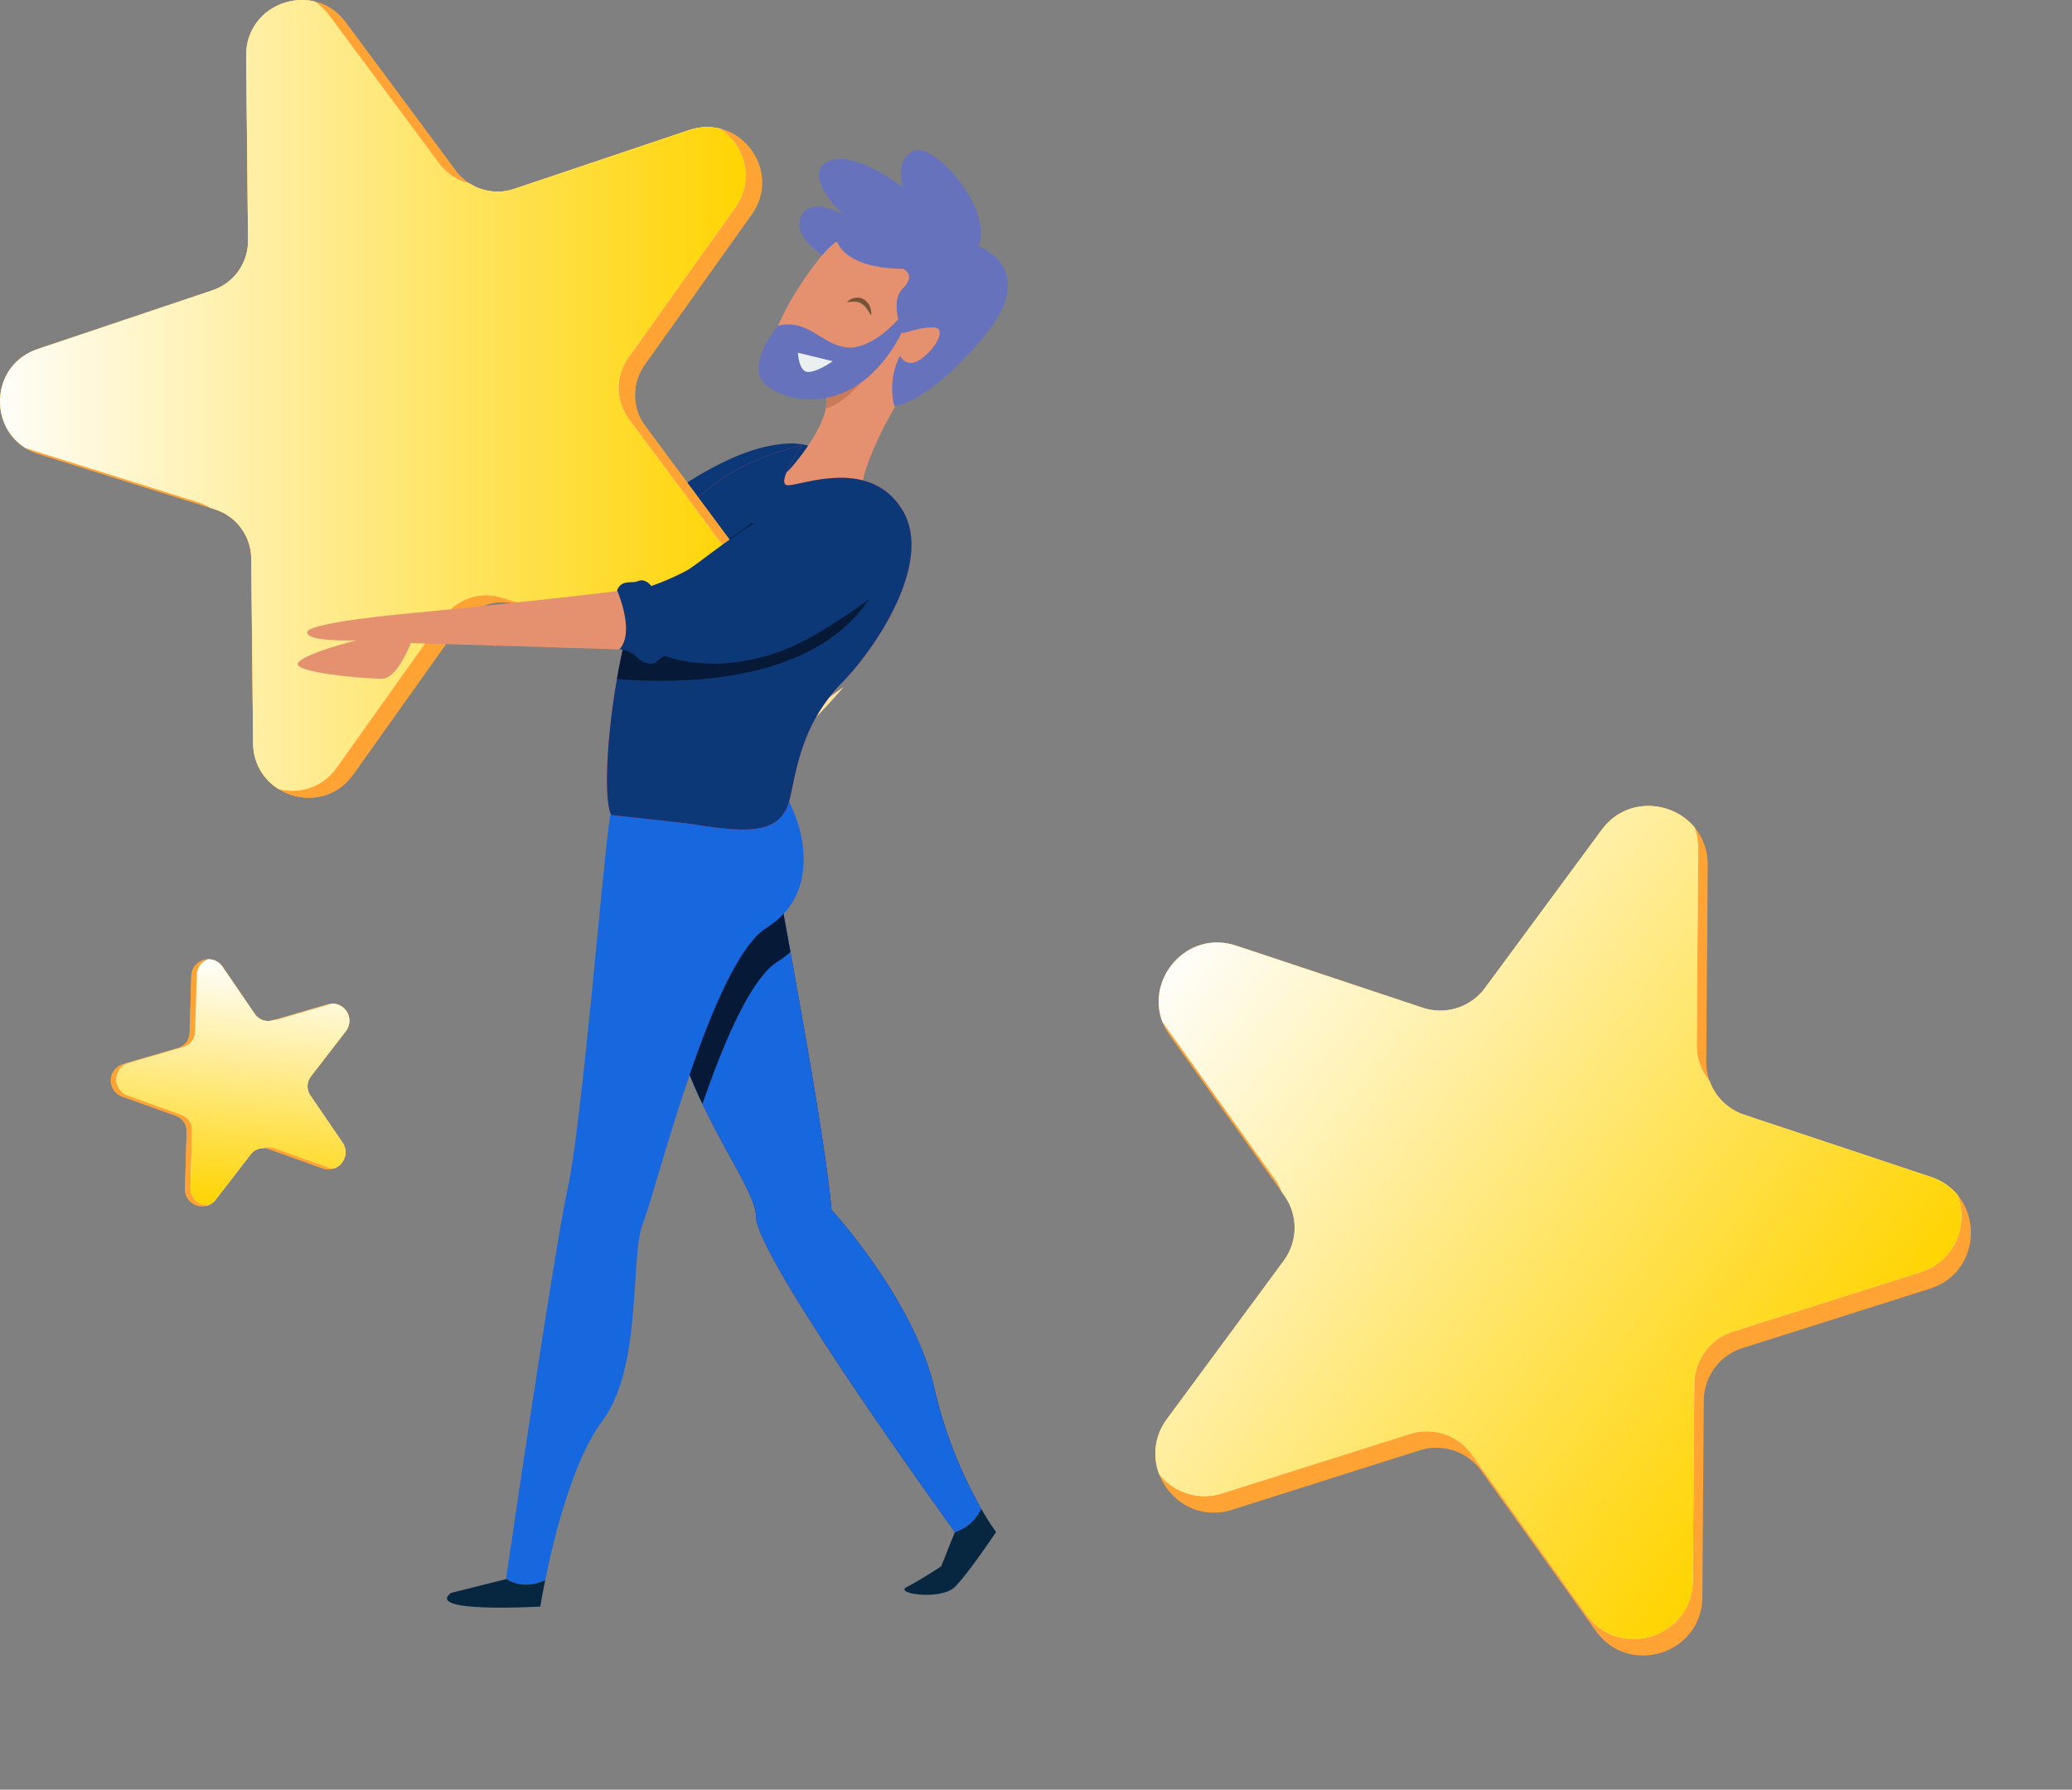 <svg xmlns="http://www.w3.org/2000/svg" xmlns:xlink="http://www.w3.org/1999/xlink" width="675.765" height="583.755" viewBox="0 0 675.765 583.755">
  <rect x="0" y="0" width="675.765" height="583.755" fill="#808080" stroke="none"/>
  <defs>
    <clipPath id="clip-path">
      <path id="Pfad_622" data-name="Pfad 622" d="M0,288.851H381.867V-244.515H0Z" transform="translate(0 244.515)" fill="none"/>
    </clipPath>
    <clipPath id="clip-path-2">
      <path id="Pfad_624" data-name="Pfad 624" d="M102.217-97.037C88.8-50.071,129.056-7.577,129.056,5.842h0c0,13.419,64.859,102.88,64.859,102.88h0l-.044.111a14.5,14.5,0,0,0,8.658-7.665h0a145.714,145.714,0,0,1-15.324-39.412h0c-6.71-29.075-33.549-58.15-33.549-58.15h0c-2.236-26.839-17.891-107.356-17.891-109.592h0s-7.691-14.528-16.735-14.53h0c-5.586,0-11.688,5.543-16.814,23.478" transform="translate(-99.479 120.515)" fill="none"/>
    </clipPath>
    <clipPath id="clip-path-4">
      <path id="Pfad_633" data-name="Pfad 633" d="M146.287-208.04c-6.345,1.858-32.316,34.993-26.935,49.224h0c4.129,10.922,17.882,5.709,17.882,5.709h0c1.924,7.949-8.786,21.218-11.864,24.549h0c-3.076,3.333-13.483,8.754-13.483,8.754h0s-.558,1.435,7.711,7.528h0c8.267,6.09,30.183-3.228,30.183-3.228h0c-5.327-8.237,10.082-33.684,10.082-33.684h0c14.357-2.177,33.407-47.878,20.142-58.586h0a22.621,22.621,0,0,0-14.619-5.279h0c-8.014,0-15.1,3.846-19.1,5.015" transform="translate(-111.879 213.055)" fill="none"/>
    </clipPath>
    <clipPath id="clip-path-6">
      <path id="Pfad_639" data-name="Pfad 639" d="M107.438-143.941C92.76-119.061,88.035-64.022,92.2-57.367h0l24.741,2.748c17.407,2.748,29.513,4.232,32.984-6.413h0c2.223-6.819,2.936-24.789,17.409-39.4h0c10.4-10.505,30.17-39.065,19.854-56.311h0c-10.318-17.245-32.434-8.341-37.242-8.152h0c-4.808.192,4.3-13.009,4.3-13.009h0c-23.848,5.761-36.581,16.637-46.8,33.961" transform="translate(-90.749 177.902)" fill="none"/>
    </clipPath>
    <clipPath id="clip-path-8">
      <path id="Pfad_648" data-name="Pfad 648" d="M98.362-244.515c-9.214.061-18.181,7.124-18.07,18.221h0l.606,60.2a16.971,16.971,0,0,1-11.563,16.257h0l-57.068,19.18C-2.7-125.624-3.922-105.9,8.341-98.347h0L64.694-80.665a17.1,17.1,0,0,1,3.983,1.845h0l1.381.432A16.971,16.971,0,0,1,81.944-62.366h0l.606,60.2a17.517,17.517,0,0,0,8.3,15.014h0a17.627,17.627,0,0,0,19-7.041h0l34.9-49.06a16.968,16.968,0,0,1,18.91-6.354h0l57.443,18.026c16.641,5.222,30.24-13.9,19.848-27.906h0l-35.876-48.347a16.969,16.969,0,0,1-.2-19.948h0l34.9-49.062c6.631-9.325,2.895-20.642-5.13-25.755h0a17.868,17.868,0,0,0-9.912.532h0l-57.07,19.18a16.967,16.967,0,0,1-14.626-1.837h0a16.967,16.967,0,0,1-9.772-6.415h0L107.389-239.48a18.474,18.474,0,0,0-4.829-4.563h0a17.733,17.733,0,0,0-3.955-.471h-.242Z" transform="translate(0 244.515)" fill="none"/>
    </clipPath>
    <linearGradient id="linear-gradient" x1="-0.014" y1="0.484" x2="0.64" y2="0.484" gradientUnits="objectBoundingBox">
      <stop offset="0" stop-color="#ffa335"/>
      <stop offset="0.1" stop-color="#ffab47"/>
      <stop offset="0.2" stop-color="#ffb45a"/>
      <stop offset="0.3" stop-color="#ffbd6c"/>
      <stop offset="0.4" stop-color="#ffc57f"/>
      <stop offset="0.5" stop-color="#ffcf93"/>
      <stop offset="0.6" stop-color="#ffd8a8"/>
      <stop offset="0.7" stop-color="#ffe1bd"/>
      <stop offset="0.8" stop-color="#ffebd2"/>
      <stop offset="0.9" stop-color="#fff5e8"/>
      <stop offset="1" stop-color="#fff"/>
    </linearGradient>
    <linearGradient id="linear-gradient-2" x1="-0.014" y1="0.484" x2="0.64" y2="0.484" gradientUnits="objectBoundingBox">
      <stop offset="0" stop-color="#fff"/>
      <stop offset="0.1" stop-color="#fffae5"/>
      <stop offset="0.2" stop-color="#fff6cb"/>
      <stop offset="0.3" stop-color="#fff2b2"/>
      <stop offset="0.4" stop-color="#ffed99"/>
      <stop offset="0.5" stop-color="#ffe97f"/>
      <stop offset="0.6" stop-color="#ffe565"/>
      <stop offset="0.7" stop-color="#ffe04c"/>
      <stop offset="0.8" stop-color="#ffdc33"/>
      <stop offset="0.9" stop-color="#ffd819"/>
      <stop offset="1" stop-color="#ffd400"/>
    </linearGradient>
    <clipPath id="clip-path-11">
      <path id="Pfad_615" data-name="Pfad 615" d="M109.961-157.264,95.522-145.452a5.258,5.258,0,0,1-6.171.353h0l-15.7-10.082a5.589,5.589,0,0,0-8.572,5.31h0l6.642,17.052a5.25,5.25,0,0,1,.326,1.321h0l.162.416a5.257,5.257,0,0,1-1.57,5.979h0L56.2-113.292a5.429,5.429,0,0,0-2.022,4.918h0a5.462,5.462,0,0,0,5.384,3.231h0l18.624-1.069a5.259,5.259,0,0,1,5.2,3.341h0l6.772,17.383a5.577,5.577,0,0,0,10.592-.608h0l4.739-18.042a5.259,5.259,0,0,1,4.785-3.914h0L128.9-109.12a5.565,5.565,0,0,0,5.233-6.23h0a5.542,5.542,0,0,0-2.05-2.294h0l-15.694-10.082A5.258,5.258,0,0,1,114-131.618h0a5.247,5.247,0,0,1-.343-3.606h0l4.739-18.042a5.72,5.72,0,0,0,.167-2.052h0a5.731,5.731,0,0,0-5.107-3.229h0a5.475,5.475,0,0,0-3.5,1.284" transform="translate(-54.145 158.548)" fill="none"/>
    </clipPath>
    <linearGradient id="linear-gradient-3" x1="0.305" y1="0.815" x2="0.986" y2="0.815" xlink:href="#linear-gradient"/>
    <linearGradient id="linear-gradient-4" x1="0.305" y1="0.815" x2="0.986" y2="0.815" xlink:href="#linear-gradient-2"/>
    <clipPath id="clip-path-13">
      <path id="Pfad_536" data-name="Pfad 536" d="M0,157.712H266.077v-277H0Z" transform="translate(0 119.288)" fill="none"/>
    </clipPath>
    <clipPath id="clip-path-14">
      <path id="Pfad_538" data-name="Pfad 538" d="M104.7-119.288c-9.8.072-19.341,7.589-19.222,19.394h0L86.12-35.8A18.067,18.067,0,0,1,73.81-18.5h0L13.059,1.922C-2.877,7.276-4.173,28.264,8.872,36.31h0l60,18.828A18.079,18.079,0,0,1,73.111,57.1h0l1.468.46A18.067,18.067,0,0,1,87.232,74.618h0l.646,64.088a18.652,18.652,0,0,0,8.84,15.985h0a18.768,18.768,0,0,0,20.23-7.5h0L154.1,94.969a18.065,18.065,0,0,1,20.13-6.767h0l61.15,19.192c17.715,5.559,32.191-14.8,21.129-29.707h0l-38.192-51.47A18.065,18.065,0,0,1,218.1,4.982h0l37.149-52.229c7.059-9.925,3.081-21.972-5.462-27.415h0a19.021,19.021,0,0,0-10.552.567h0L178.484-53.677a18.071,18.071,0,0,1-15.57-1.955h0a18.069,18.069,0,0,1-10.4-6.829h0L114.32-113.929a19.666,19.666,0,0,0-5.141-4.858h0a18.951,18.951,0,0,0-4.2-.5H104.7Z" transform="translate(0 119.288)" fill="none"/>
    </clipPath>
    <linearGradient id="linear-gradient-5" x1="-0.021" y1="0.991" x2="0.979" y2="0.991" xlink:href="#linear-gradient"/>
    <linearGradient id="linear-gradient-6" x1="-0.021" y1="0.991" x2="0.979" y2="0.991" xlink:href="#linear-gradient-2"/>
  </defs>
  <g id="feedback-illu-01" transform="translate(-1433.836 -950.058)">
    <g id="Gruppe_769" data-name="Gruppe 769" transform="translate(-5291.164 174.517)">
      <path id="Pfad_613" data-name="Pfad 613" d="M0,288.851H381.867V-244.515H0Z" transform="translate(6725 1020.056)" fill="none"/>
      <g id="Gruppe_735" data-name="Gruppe 735" transform="translate(6725 775.541)" clip-path="url(#clip-path)">
        <g id="Gruppe_731" data-name="Gruppe 731" transform="translate(266.109 224.102)">
          <path id="Pfad_618" data-name="Pfad 618" d="M4.88,0Q2.472,1.669.138,3.416A52.289,52.289,0,0,0-4.131,9.877C-1.034,6.688,1.992,3.418,4.88,0" transform="translate(4.131)" fill="#fce2a3"/>
        </g>
        <g id="Gruppe_732" data-name="Gruppe 732" transform="translate(161.328 202.589)">
          <path id="Pfad_619" data-name="Pfad 619" d="M5.384,0A7.859,7.859,0,0,0,1.707.822,6.039,6.039,0,0,0,.328,1.85,12.986,12.986,0,0,0-.739,3.071,48.52,48.52,0,0,0-4.558,8.248,48.259,48.259,0,0,0,.461,4.223l.6-.53.29-.275.29-.238a5.386,5.386,0,0,1,1.287-.787A7.159,7.159,0,0,1,6,1.769h.194a11.644,11.644,0,0,1,3.717.659,15.23,15.23,0,0,1,1.97.807l.5.242.489.277c.321.168.672.377,1.021.582,2.781,1.638,5.575,3.228,8.413,4.681C19.633,6.993,16.928,5.1,14.21,3.263c-.34-.231-.674-.462-1.049-.7l-.55-.345-.561-.308A18.959,18.959,0,0,0,9.786.868,13.241,13.241,0,0,0,5.384,0" transform="translate(4.558)" fill="#fce2a3"/>
        </g>
        <g id="Gruppe_733" data-name="Gruppe 733" transform="translate(216.995 270.485)">
          <path id="Pfad_620" data-name="Pfad 620" d="M55.808,120.055A145.744,145.744,0,0,1,40.484,80.643c-6.71-29.075-33.547-58.15-33.547-58.15C4.7-4.346-10.955-84.861-10.955-87.1c0,0-20.129-38.02-33.549,8.948s26.839,89.46,26.839,102.88,64.859,102.88,64.859,102.88l-.044.111a14.5,14.5,0,0,0,8.658-7.665" transform="translate(47.242 101.628)" fill="#302166"/>
        </g>
        <g id="Gruppe_734" data-name="Gruppe 734" transform="translate(216.995 270.485)">
          <path id="Pfad_621" data-name="Pfad 621" d="M55.808,120.055A145.744,145.744,0,0,1,40.484,80.643c-6.71-29.075-33.547-58.15-33.547-58.15C4.7-4.346-10.955-84.861-10.955-87.1c0,0-20.129-38.02-33.549,8.948s26.839,89.46,26.839,102.88,64.859,102.88,64.859,102.88l-.044.111a14.5,14.5,0,0,0,8.658-7.665" transform="translate(47.242 101.628)" fill="#1767de"/>
        </g>
      </g>
      <g id="Gruppe_737" data-name="Gruppe 737" transform="translate(6941.995 1046.025)" clip-path="url(#clip-path-2)">
        <g id="Gruppe_736" data-name="Gruppe 736" transform="translate(-0.001 0.001)">
          <path id="Pfad_623" data-name="Pfad 623" d="M10.588,0C5,0-1.1,5.543-6.223,23.475a71.686,71.686,0,0,0-2.74,19.813c.007,16.995,5.706,32.859,12.1,46.283C10.3,68.884,19.019,48.578,27.729,43.12a28.283,28.283,0,0,0,4.107-3.108c-2.591-14.316-4.511-24.7-4.511-25.482,0,0-7.694-14.53-16.737-14.53" transform="translate(8.963)" fill="#061a38"/>
        </g>
      </g>
      <g id="Gruppe_744" data-name="Gruppe 744" transform="translate(6725 775.541)" clip-path="url(#clip-path)">
        <g id="Gruppe_738" data-name="Gruppe 738" transform="translate(294.981 492.168)">
          <path id="Pfad_625" data-name="Pfad 625" d="M13.574,0A14.5,14.5,0,0,1,4.917,7.665L.488,18.738s-6.71,4.472-11.184,6.71,11.184,4.472,15.655,0S18.38,7.554,18.38,7.554A82.245,82.245,0,0,1,13.574,0" transform="translate(11.491)" fill="#07263f"/>
        </g>
        <g id="Gruppe_739" data-name="Gruppe 739" transform="translate(165.047 231.023)">
          <path id="Pfad_626" data-name="Pfad 626" d="M46.889,12.9c-19.108,0-39.4-23.822-39.4-23.822S-1.672-4.508-6.159,27.119C-8.266,41.974-15.1,125.527-19.578,145.656c-4.4,19.791-19.606,123.9-20.114,127.387,2.914,1.854,7.133,2.908,12.754.489,2.707-13.356,8.889-38.961,18.543-51.835C5.025,203.806.551,168.022,5.025,156.838S27.4,71.869,45.281,60.668C68.879,45.887,51.47,12.9,46.889,12.9" transform="translate(39.692 10.921)" fill="#1767de"/>
        </g>
        <g id="Gruppe_740" data-name="Gruppe 740" transform="translate(145.777 514.987)">
          <path id="Pfad_627" data-name="Pfad 627" d="M10.436,0l-.013.1L-7.471,4.568C-16.417,11.277,21.6,9.042,21.6,9.042S22.134,5.7,23.19.489C17.568,2.908,13.35,1.854,10.436,0" transform="translate(8.834)" fill="#07263f"/>
        </g>
        <g id="Gruppe_741" data-name="Gruppe 741" transform="translate(103.975 153.926)">
          <path id="Pfad_628" data-name="Pfad 628" d="M15.628,18.422s49.012-8.647,76.1-14.669c0,0,17.974-21.2,36.284-19.217,11.805,1.276,30.874,11.179,8.394,20.821S96.763,22.613,96.763,22.613l-78.778,3.87S15.02,36.569,10.908,37.06s-26.368.377-23.955-2.692S2.743,26.917,2.743,26.917s-13.707,1.64-14.035-1.1,26.92-7.393,26.92-7.393" transform="translate(13.23 15.595)" fill="#f7bf82"/>
        </g>
        <g id="Gruppe_742" data-name="Gruppe 742" transform="translate(183.825 144.651)">
          <path id="Pfad_629" data-name="Pfad 629" d="M0,17.995s6.38,9.958,1.372,15.064a7.98,7.98,0,0,1,5.3,2.214c2.7,2.375,5.3,2.273,6.136,1.411a12.654,12.654,0,0,1,2.537-1.756s21.172,8.263,47.5-6.854S94.039,4.484,90.307-1.988s-4.993-16.358-23.94-12.294-39.1,21.421-44.2,24.108a78.212,78.212,0,0,1-10.894,4.539s-1.778-2.336-4.049-1.44S1.6,14.62,0,17.995" transform="translate(0 15.233)" fill="#0d3878"/>
        </g>
        <g id="Gruppe_743" data-name="Gruppe 743" transform="translate(244.046 68.623)">
          <path id="Pfad_630" data-name="Pfad 630" d="M0,50.5s10.4-5.421,13.481-8.754S27.271,25.149,25.351,17.2c0,0-13.753,5.213-17.885-5.709C2.087-2.741,28.056-35.875,34.4-37.734s20.452-10.444,33.719.264S62.336,18.939,47.978,21.116c0,0-15.409,25.447-10.082,33.684,0,0-21.916,9.319-30.183,3.228S0,50.5,0,50.5" transform="translate(0.004 42.749)" fill="#e59170"/>
        </g>
      </g>
      <g id="Gruppe_746" data-name="Gruppe 746" transform="translate(6969.045 844.165)" clip-path="url(#clip-path-4)">
        <g id="Gruppe_745" data-name="Gruppe 745" transform="translate(25.292 54.631)">
          <path id="Pfad_632" data-name="Pfad 632" d="M6.874,0C3.8,3.333-5.756,5.318-5.756,5.318a8.543,8.543,0,0,1,.229,2.029A12.994,12.994,0,0,1-5.819,10C.265,8.605,6.874,0,6.874,0" transform="translate(5.819)" fill="#c97a59"/>
        </g>
      </g>
      <g id="Gruppe_749" data-name="Gruppe 749" transform="translate(6725 775.541)" clip-path="url(#clip-path)">
        <g id="Gruppe_747" data-name="Gruppe 747" transform="translate(197.954 145.302)">
          <path id="Pfad_634" data-name="Pfad 634" d="M14.182,66.767C31.591,69.516,43.7,71,47.168,60.354c2.223-6.819,2.936-24.789,17.409-39.4C74.982,10.45,94.745-18.11,84.429-35.356S52-43.7,47.187-43.507s4.3-13.012,4.3-13.012c-23.848,5.765-36.581,16.637-46.8,33.963C-9.994,2.322-14.719,57.363-10.557,64.019Z" transform="translate(12.005 56.519)" fill="#fc3f68"/>
        </g>
        <g id="Gruppe_748" data-name="Gruppe 748" transform="translate(197.954 145.302)">
          <path id="Pfad_635" data-name="Pfad 635" d="M14.182,66.767C31.591,69.516,43.7,71,47.168,60.354c2.223-6.819,2.936-24.789,17.409-39.4C74.982,10.45,94.745-18.11,84.429-35.356S52-43.7,47.187-43.507s4.3-13.012,4.3-13.012c-23.848,5.765-36.581,16.637-46.8,33.963C-9.994,2.322-14.719,57.363-10.557,64.019Z" transform="translate(12.005 56.519)" fill="#0d3878"/>
        </g>
      </g>
      <g id="Gruppe_752" data-name="Gruppe 752" transform="translate(6922.953 920.845)" clip-path="url(#clip-path-6)">
        <g id="Gruppe_750" data-name="Gruppe 750" transform="translate(89.918 23.437)">
          <path id="Pfad_637" data-name="Pfad 637" d="M4.159,0l-7.68,18.365C-3.063,17.267,1.234,6.993,4.159,0Z" transform="translate(3.521)" fill="#dd3559"/>
        </g>
        <g id="Gruppe_751" data-name="Gruppe 751" transform="translate(3.253 25.245)">
          <path id="Pfad_638" data-name="Pfad 638" d="M46.926,8.987l0,0s0,0,0,0m0,0a0,0,0,0,0,0,0Zm.013-.035-.013.035c0-.011.009-.022.013-.035m0,0v0ZM4.285-7.608S1.4-5.307-3.11-2.3l8.5,11.456C14.583,21.543,5,37.94-8.855,37.94a18.667,18.667,0,0,1-5.6-.881L-36.955,30c-.345,1.424-.676,2.866-.99,4.306-.659,3-1.25,6.027-1.778,9.031,4.323.338,9.19.572,14.364.572,26.143,0,60.183-5.981,72.261-34.862.007-.017.015-.037.022-.052-.013.035-.022.052-.022.052Z" transform="translate(39.723 7.608)" fill="#061a38"/>
        </g>
      </g>
      <g id="Gruppe_759" data-name="Gruppe 759" transform="translate(6725 775.541)" clip-path="url(#clip-path)">
        <g id="Gruppe_753" data-name="Gruppe 753" transform="translate(276.17 97.071)">
          <path id="Pfad_640" data-name="Pfad 640" d="M0,.829A4.65,4.65,0,0,1,2.526-.6a4.247,4.247,0,0,1,3.082.489A5.062,5.062,0,0,1,7.56,2.262a8.968,8.968,0,0,1,.38,1.407,9.607,9.607,0,0,1,.022,1.437A11.072,11.072,0,0,1,7.2,3.935L6.468,2.862a6.581,6.581,0,0,0-1.675-1.6C3.558.469,1.876.543,0,.829" transform="translate(0 0.702)" fill="#755438"/>
        </g>
        <g id="Gruppe_754" data-name="Gruppe 754" transform="translate(260.679 48.929)">
          <path id="Pfad_641" data-name="Pfad 641" d="M4.055,18.553s-10.368-6.527-6.7-12.94,13.745,0,13.745,0S-2.648-7.215,5.6-11.8,30.338-3.548,30.338-3.548,27.589-12.712,34-15.461,59.657,2.865,55.076,15.693c0,0,20.158,7.329,1.832,29.319S27.589,67.918,27.589,67.918a23.243,23.243,0,0,1,1.832-16.493s1.832,3.667,5.5,1.832,8.245-7.329,7.329-10.078-11.91.916-11.91.916-4.581-10.08,0-14.661,0-6.413,0-6.413-17.355.611-21.506-8.858c0,0-1.739.835-4.777,4.389" transform="translate(3.433 15.705)" fill="#6672bc"/>
        </g>
        <g id="Gruppe_755" data-name="Gruppe 755" transform="translate(247.443 103.844)">
          <path id="Pfad_642" data-name="Pfad 642" d="M24.728.083S15.994,10.315,7.749,9.4-4.864-.107-14.593,2.356c0,0-7.9,8.876-6.064,16.205S9.581,36.886,26.074,3.9c0,0,.975-4.886-1.346-3.817" transform="translate(20.932 0.07)" fill="#6672bc"/>
        </g>
        <g id="Gruppe_756" data-name="Gruppe 756" transform="translate(260.231 115.055)">
          <path id="Pfad_643" data-name="Pfad 643" d="M0,0,11.345,2.759S6.666,6.156,3.46,6.282,0,0,0,0" transform="translate(0 0)" fill="#eaefef"/>
        </g>
        <g id="Gruppe_757" data-name="Gruppe 757" transform="translate(0 0.001)">
          <path id="Pfad_644" data-name="Pfad 644" d="M61.062,3.959,96.938,52.308a16.969,16.969,0,0,0,19.034,5.972l57.07-19.18c16.53-5.554,30.512,13.289,20.406,27.5l-34.9,49.062a16.966,16.966,0,0,0,.2,19.948l35.876,48.349c10.392,14-3.207,33.126-19.848,27.9l-57.443-18.026a16.968,16.968,0,0,0-18.91,6.356l-34.9,49.06C53.423,263.464,31.036,256.438,30.86,239l-.606-60.2a16.967,16.967,0,0,0-11.886-16.02l-57.445-18.029c-16.639-5.22-16.875-28.684-.345-34.24l57.07-19.18A16.969,16.969,0,0,0,29.211,75.07l-.606-60.2C28.427-2.57,50.67-10.045,61.062,3.959" transform="translate(51.69 3.351)" fill="#ddb254"/>
        </g>
        <g id="Gruppe_758" data-name="Gruppe 758" transform="translate(0 0.001)">
          <path id="Pfad_645" data-name="Pfad 645" d="M61.062,3.959,96.938,52.308a16.969,16.969,0,0,0,19.034,5.972l57.07-19.18c16.53-5.554,30.512,13.289,20.406,27.5l-34.9,49.062a16.966,16.966,0,0,0,.2,19.948l35.876,48.349c10.392,14-3.207,33.126-19.848,27.9l-57.443-18.026a16.968,16.968,0,0,0-18.91,6.356l-34.9,49.06C53.423,263.464,31.036,256.438,30.86,239l-.606-60.2a16.967,16.967,0,0,0-11.886-16.02l-57.445-18.029c-16.639-5.22-16.875-28.684-.345-34.24l57.07-19.18A16.969,16.969,0,0,0,29.211,75.07l-.606-60.2C28.427-2.57,50.67-10.045,61.062,3.959" transform="translate(51.69 3.351)" fill="#ffa335"/>
        </g>
      </g>
      <g id="Gruppe_761" data-name="Gruppe 761" transform="translate(6725 775.541)" clip-path="url(#clip-path-8)">
        <g id="Gruppe_760" data-name="Gruppe 760" transform="translate(0 0)">
          <path id="Pfad_647" data-name="Pfad 647" d="M2.459-118.244H384.325V415.122H2.459Z" transform="translate(-2.459 118.244)" fill="url(#linear-gradient)"/>
        </g>
      </g>
      <g id="Gruppe_763" data-name="Gruppe 763" transform="translate(6725 775.541)" clip-path="url(#clip-path-8)">
        <g id="Gruppe_762" data-name="Gruppe 762" transform="translate(0 0)">
          <path id="Pfad_649" data-name="Pfad 649" d="M2.459-118.244H384.325V415.122H2.459Z" transform="translate(-2.459 118.244)" fill="url(#linear-gradient-2)"/>
        </g>
      </g>
      <g id="Gruppe_766" data-name="Gruppe 766" transform="translate(6725 775.541)" clip-path="url(#clip-path)">
        <g id="Gruppe_764" data-name="Gruppe 764" transform="translate(97.072 161.825)">
          <path id="Pfad_651" data-name="Pfad 651" d="M18.921,20.786s57.565-5.5,89.489-9.977c0,0,38.854-32.041,59.877-28.063,13.557,2.565,18.648,24.941-8.276,34.035s-47.5,16.336-47.5,16.336l-91.6-2.779s-4.363,11.408-9.17,11.6-30.576-2-27.5-5.327S3.213,29.435,3.213,29.435s-16.024.637-16.153-2.567,31.86-6.082,31.86-6.082" transform="translate(16.017 17.596)" fill="#e59170"/>
        </g>
        <g id="Gruppe_765" data-name="Gruppe 765" transform="translate(201.239 158.479)">
          <path id="Pfad_652" data-name="Pfad 652" d="M0,18.441S6.044,32.085.766,37.733a8.221,8.221,0,0,1,5.6,2.463c2.855,2.637,5.6,2.528,6.481,1.577a13.144,13.144,0,0,1,2.674-1.941s22.374,9.2,50.136-7.5S98.55,6.269,94.6-.907s-5.307-18.129-25.3-13.666S28.054,9.072,22.67,12.039a80.122,80.122,0,0,1-11.493,5.006S9.3,14.454,6.9,15.439s-5.216-.733-6.9,3" transform="translate(0 15.61)" fill="#0d3878"/>
        </g>
      </g>
    </g>
    <g id="Gruppe_771" data-name="Gruppe 771" transform="matrix(-0.087, 0.996, -0.996, -0.087, 3886.631, -5713.532)">
      <g id="Gruppe_724" data-name="Gruppe 724" transform="translate(7159 1719)">
        <path id="Pfad_611" data-name="Pfad 611" d="M-31.049-3.366l-4.739,18.042a5.258,5.258,0,0,0,2.244,5.76l15.7,10.083a5.578,5.578,0,0,1-2.7,10.262l-18.624,1.069a5.258,5.258,0,0,0-4.784,3.913L-48.693,63.8a5.578,5.578,0,0,1-10.592.607L-66.056,47.03a5.259,5.259,0,0,0-5.2-3.341l-18.624,1.069a5.578,5.578,0,0,1-3.851-9.887L-79.293,23.06a5.259,5.259,0,0,0,1.571-5.979L-84.494-.3a5.578,5.578,0,0,1,8.212-6.718l15.7,10.083a5.258,5.258,0,0,0,6.171-.353L-39.976-9.1a5.578,5.578,0,0,1,8.927,5.735" transform="translate(95.792 10.385)" fill="#ddb254"/>
      </g>
      <g id="Gruppe_725" data-name="Gruppe 725" transform="translate(7159 1719)">
        <path id="Pfad_612" data-name="Pfad 612" d="M-31.049-3.366l-4.739,18.042a5.258,5.258,0,0,0,2.244,5.76l15.7,10.083a5.578,5.578,0,0,1-2.7,10.262l-18.624,1.069a5.258,5.258,0,0,0-4.784,3.913L-48.693,63.8a5.578,5.578,0,0,1-10.592.607L-66.056,47.03a5.259,5.259,0,0,0-5.2-3.341l-18.624,1.069a5.578,5.578,0,0,1-3.851-9.887L-79.293,23.06a5.259,5.259,0,0,0,1.571-5.979L-84.494-.3a5.578,5.578,0,0,1,8.212-6.718l15.7,10.083a5.258,5.258,0,0,0,6.171-.353L-39.976-9.1a5.578,5.578,0,0,1,8.927,5.735" transform="translate(95.792 10.385)" fill="#ffa335"/>
      </g>
      <g id="Gruppe_728" data-name="Gruppe 728" transform="translate(7159 1719)" clip-path="url(#clip-path-11)">
        <g id="Gruppe_727" data-name="Gruppe 727" transform="translate(-36.595 -58.102)">
          <path id="Pfad_614" data-name="Pfad 614" d="M-53.422-199.322H64.9v165.26H-53.422Z" transform="translate(53.422 199.322)" fill="url(#linear-gradient-3)"/>
        </g>
      </g>
      <g id="Gruppe_730" data-name="Gruppe 730" transform="translate(7159 1719)" clip-path="url(#clip-path-11)">
        <g id="Gruppe_729" data-name="Gruppe 729" transform="translate(-36.595 -58.102)">
          <path id="Pfad_616" data-name="Pfad 616" d="M-53.422-199.322H64.9v165.26H-53.422Z" transform="translate(53.422 199.322)" fill="url(#linear-gradient-4)"/>
        </g>
      </g>
    </g>
    <g id="Gruppe_768" data-name="Gruppe 768" transform="matrix(0.799, 0.602, -0.602, 0.799, -3469.782, -3153.047)">
      <g id="Gruppe_652" data-name="Gruppe 652" transform="translate(6877.305 208.661)">
        <g id="Gruppe_647" data-name="Gruppe 647" clip-path="url(#clip-path-13)">
          <g id="Gruppe_646" data-name="Gruppe 646" transform="translate(0 0)">
            <path id="Pfad_535" data-name="Pfad 535" d="M68.34,4.431,106.531,55.9a18.064,18.064,0,0,0,20.263,6.358L187.547,41.84c17.6-5.912,32.482,14.146,21.723,29.275l-37.149,52.229a18.061,18.061,0,0,0,.214,21.236l38.192,51.47c11.063,14.908-3.414,35.264-21.129,29.7l-61.15-19.19a18.063,18.063,0,0,0-20.13,6.767L70.968,265.557c-10.761,15.129-34.593,7.649-34.781-10.914l-.646-64.09A18.062,18.062,0,0,0,22.889,173.5l-61.153-19.192c-17.713-5.557-17.964-30.536-.367-36.45L22.123,97.439a18.065,18.065,0,0,0,12.31-17.307l-.646-64.088C33.6-2.519,57.277-10.477,68.34,4.431" transform="translate(51.69 3.351)" fill="#ffa335"/>
          </g>
        </g>
        <g id="Gruppe_649" data-name="Gruppe 649" transform="translate(0.001)" clip-path="url(#clip-path-14)">
          <g id="Gruppe_648" data-name="Gruppe 648" transform="translate(-0.001 0)">
            <path id="Pfad_537" data-name="Pfad 537" d="M2.459-118.244H268.536v277H2.459Z" transform="translate(-2.459 118.244)" fill="url(#linear-gradient-5)"/>
          </g>
        </g>
        <g id="Gruppe_651" data-name="Gruppe 651" transform="translate(0.001)" clip-path="url(#clip-path-14)">
          <g id="Gruppe_650" data-name="Gruppe 650" transform="translate(-0.001 0)">
            <path id="Pfad_539" data-name="Pfad 539" d="M2.459-118.244H268.536v277H2.459Z" transform="translate(-2.459 118.244)" fill="url(#linear-gradient-6)"/>
          </g>
        </g>
      </g>
    </g>
  </g>
</svg>
